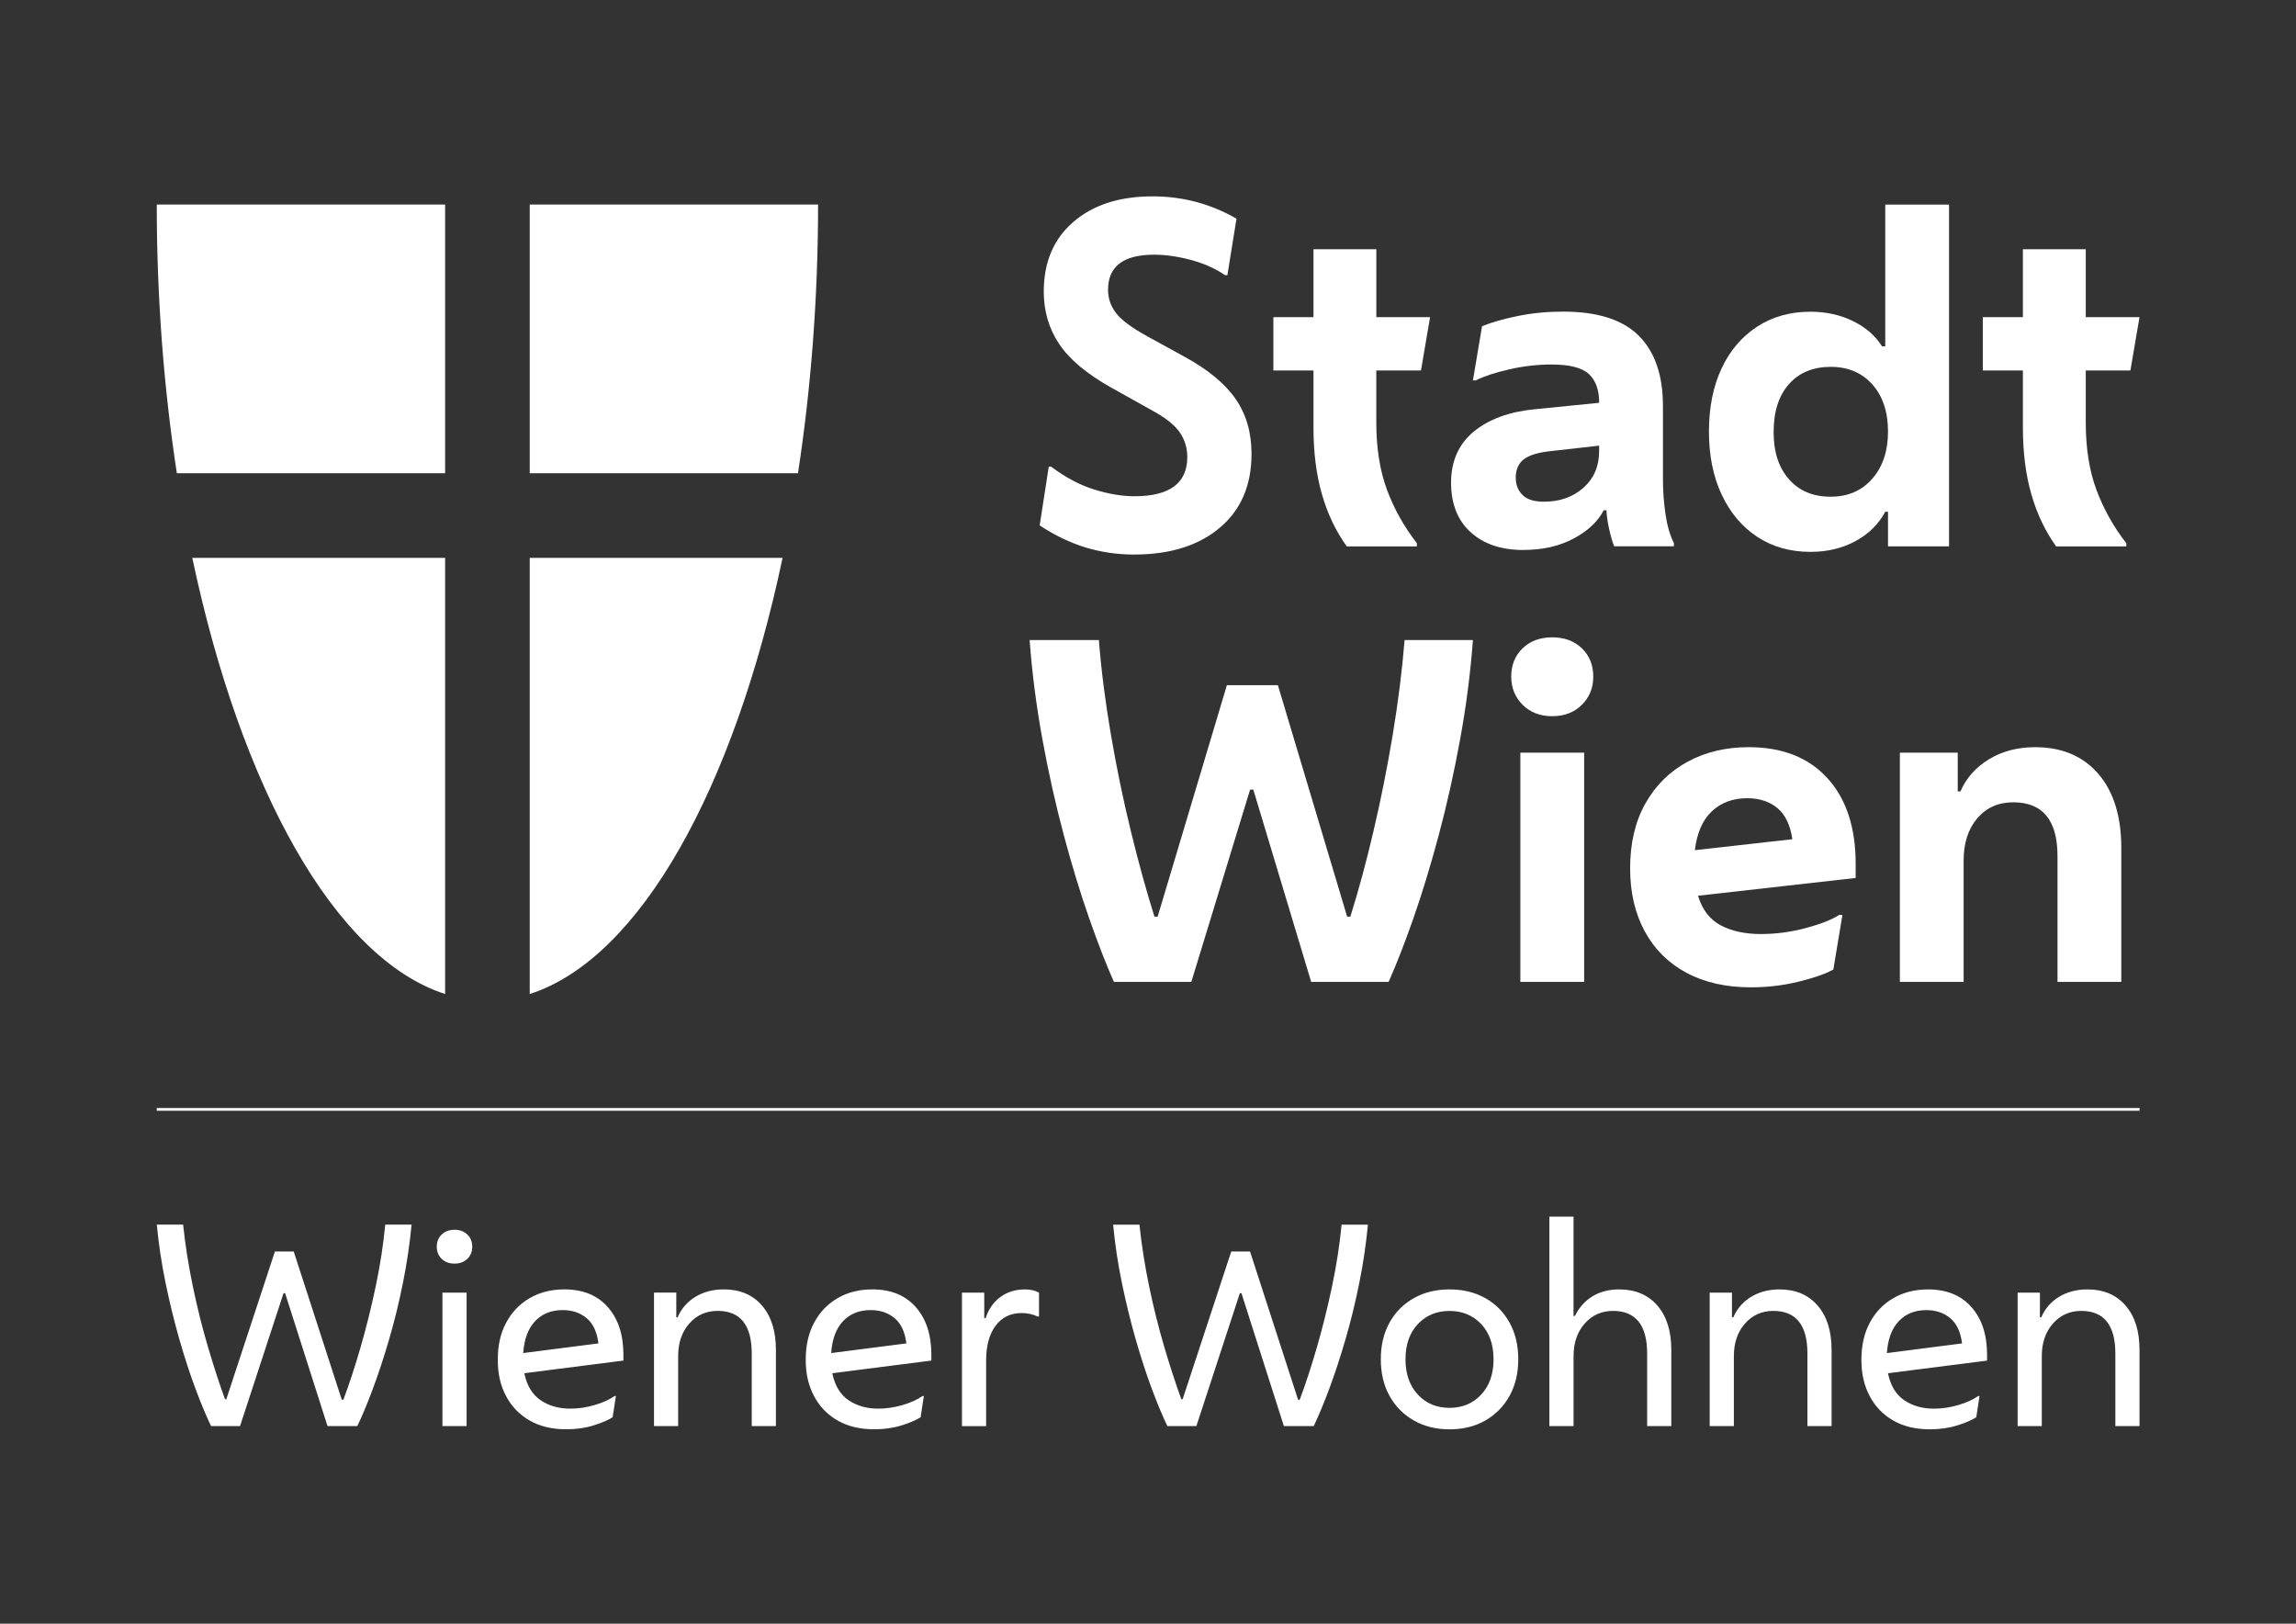 <?xml version="1.0" encoding="UTF-8"?>
<svg id="Ebene_1" data-name="Ebene 1" xmlns="http://www.w3.org/2000/svg" viewBox="0 0 841.89 595.28">
  <rect x="0" y="0" width="841.89" height="595.28" fill="#333333" stroke="none"/>
  <defs>
    <style>
      .cls-1 {
        fill: #fff;
      }

      .cls-2 {
        fill: #fff;
      }

      .cls-3 {
        fill: none;
        stroke: #fff;
      }
    </style>
  </defs>
  <line class="cls-3" x1="57.48" y1="406.72" x2="784.52" y2="406.72"/>
  <path class="cls-2" d="m103.95,474.09h.59l15.55,48.73h10.93c1.77-3.68,3.67-8.24,5.71-13.69,2.03-5.45,4.02-11.49,5.96-18.12,1.94-6.63,3.63-13.54,5.07-20.73,1.44-7.18,2.49-14.29,3.15-21.31h-9.65c-.72,7.48-1.9,15.09-3.54,22.84-1.64,7.75-3.5,15.18-5.56,22.3-2.07,7.12-4.15,13.47-6.25,19.05h-.59l-17.62-54.35h-6.89l-17.82,54.15h-.49c-2.04-5.58-4.1-11.91-6.2-19-2.1-7.09-3.95-14.49-5.56-22.2-1.61-7.71-2.81-15.31-3.59-22.79h-9.65c.66,7.02,1.72,14.13,3.2,21.31,1.48,7.19,3.17,14.1,5.07,20.73,1.9,6.63,3.87,12.67,5.91,18.12,2.03,5.45,3.94,10.01,5.71,13.69h10.63l15.95-48.73h0Zm67.39-12.55c1.21-1.15,1.82-2.64,1.82-4.48s-.61-3.33-1.82-4.48c-1.22-1.15-2.77-1.73-4.68-1.73s-3.46.58-4.68,1.73c-1.22,1.15-1.82,2.64-1.82,4.48s.61,3.33,1.82,4.48c1.21,1.15,2.77,1.72,4.68,1.72s3.46-.57,4.68-1.72h0Zm-.25,61.29v-48.93h-8.86v48.93h8.86Zm46.57-.25c3.02-.95,5.35-1.95,6.99-3l1.18-7.78h-.49c-1.84,1.31-4.27,2.41-7.28,3.3-3.02.89-6.01,1.33-8.96,1.33-4.2,0-7.83-1.03-10.88-3.1-3.05-2.07-5.04-5.36-5.96-9.89l36.33-4.63v-2.17c0-7.29-1.9-13.1-5.71-17.43-3.81-4.33-9.12-6.5-15.95-6.5-4.79,0-9.02,1.07-12.7,3.2-3.68,2.13-6.55,5.12-8.61,8.96-2.07,3.84-3.1,8.38-3.1,13.63s1.02,9.5,3.05,13.34c2.03,3.84,4.92,6.82,8.66,8.96,3.74,2.13,8.2,3.2,13.39,3.2,3.68,0,7.02-.48,10.04-1.43h0Zm-2.56-39.33c2.36,1.97,3.81,5.06,4.33,9.26l-27.57,3.54c.33-5.05,1.77-8.94,4.33-11.67,2.56-2.72,5.94-4.08,10.14-4.08,3.48,0,6.4.98,8.76,2.95h0Zm33.57,39.58v-25.7c0-4.86,1.36-8.83,4.09-11.91,2.72-3.08,6.19-4.63,10.39-4.63,8.33,0,12.5,5.22,12.5,15.65v26.58h8.86v-27.96c0-6.89-1.71-12.31-5.12-16.24-3.41-3.94-8.07-5.91-13.98-5.91-3.94,0-7.4.9-10.39,2.71-2.99,1.81-5.17,4.32-6.55,7.53h-.49v-9.06h-8.17v48.93h8.86Zm81.91-.25c3.02-.95,5.35-1.95,6.99-3l1.18-7.78h-.49c-1.84,1.31-4.27,2.41-7.28,3.3-3.02.89-6.01,1.33-8.96,1.33-4.2,0-7.83-1.03-10.88-3.1-3.05-2.07-5.04-5.36-5.96-9.89l36.33-4.63v-2.17c0-7.29-1.9-13.1-5.71-17.43-3.81-4.33-9.12-6.5-15.95-6.5-4.79,0-9.03,1.07-12.7,3.2-3.68,2.13-6.55,5.12-8.61,8.96-2.07,3.84-3.1,8.38-3.1,13.63s1.02,9.5,3.05,13.34c2.03,3.84,4.92,6.82,8.66,8.96,3.74,2.13,8.2,3.2,13.39,3.2,3.67,0,7.02-.48,10.04-1.43h0Zm-2.56-39.33c2.36,1.97,3.81,5.06,4.33,9.26l-27.57,3.54c.33-5.05,1.77-8.94,4.33-11.67,2.56-2.72,5.94-4.08,10.14-4.08,3.48,0,6.4.98,8.76,2.95h0Zm33.57,39.58v-24.02c0-5.45,1.16-9.71,3.49-12.8,2.33-3.09,5.53-4.63,9.6-4.63,2.03,0,3.97.43,5.81,1.28h.49v-8.76c-1.38-.79-3.12-1.18-5.22-1.18-3.41,0-6.38.92-8.91,2.76-2.53,1.84-4.35,4.43-5.46,7.78h-.49v-9.35h-8.17v48.93h8.86Zm93.03-48.73h.59l15.56,48.73h10.93c1.77-3.68,3.68-8.24,5.71-13.69,2.03-5.45,4.02-11.49,5.95-18.12,1.94-6.63,3.62-13.54,5.07-20.73,1.45-7.18,2.49-14.29,3.15-21.31h-9.65c-.72,7.48-1.9,15.09-3.55,22.84-1.64,7.75-3.49,15.18-5.56,22.3-2.07,7.12-4.15,13.47-6.25,19.05h-.59l-17.62-54.35h-6.89l-17.82,54.15h-.49c-2.03-5.58-4.1-11.91-6.2-19-2.1-7.09-3.95-14.49-5.56-22.2-1.61-7.71-2.81-15.31-3.59-22.79h-9.65c.66,7.02,1.72,14.13,3.2,21.31,1.48,7.19,3.17,14.1,5.07,20.73,1.9,6.63,3.87,12.67,5.91,18.12,2.03,5.45,3.94,10.01,5.71,13.69h10.63l15.95-48.73h0Zm90.03,46.67c3.77-2.17,6.73-5.17,8.86-9.01,2.13-3.84,3.2-8.32,3.2-13.44s-1.07-9.6-3.2-13.44c-2.14-3.84-5.09-6.83-8.86-8.96-3.77-2.13-8.15-3.2-13.14-3.2s-9.28,1.07-13.09,3.2c-3.81,2.13-6.78,5.12-8.91,8.96-2.13,3.84-3.2,8.32-3.2,13.44s1.07,9.6,3.2,13.44c2.13,3.84,5.1,6.84,8.91,9.01,3.81,2.17,8.17,3.25,13.09,3.25s9.37-1.08,13.14-3.25h0Zm-24.76-9.5c-3.02-3.25-4.53-7.56-4.53-12.94s1.51-9.68,4.53-12.9c3.02-3.21,6.89-4.82,11.61-4.82s8.6,1.61,11.62,4.82c3.02,3.22,4.53,7.52,4.53,12.9s-1.51,9.7-4.53,12.94c-3.02,3.25-6.89,4.87-11.62,4.87s-8.6-1.62-11.61-4.87h0Zm57.1,11.57v-25.7c0-4.86,1.36-8.83,4.09-11.91,2.72-3.08,6.18-4.63,10.38-4.63,8.34,0,12.51,5.22,12.51,15.65v26.58h8.86v-27.96c0-6.89-1.71-12.31-5.12-16.24-3.41-3.94-8.07-5.91-13.98-5.91-3.81,0-7.09.86-9.85,2.56-2.76,1.71-4.89,4.1-6.4,7.19h-.5v-36.43h-8.86v76.79h8.86Zm58.78,0v-25.7c0-4.86,1.36-8.83,4.08-11.91,2.72-3.08,6.19-4.63,10.39-4.63,8.34,0,12.5,5.22,12.5,15.65v26.58h8.86v-27.96c0-6.89-1.71-12.31-5.12-16.24-3.41-3.94-8.07-5.91-13.98-5.91-3.94,0-7.4.9-10.39,2.71-2.98,1.81-5.17,4.32-6.54,7.53h-.5v-9.06h-8.17v48.93h8.86Zm81.9-.25c3.02-.95,5.35-1.95,6.99-3l1.18-7.78h-.49c-1.84,1.31-4.27,2.41-7.28,3.3-3.02.89-6.01,1.33-8.96,1.33-4.2,0-7.83-1.03-10.88-3.1-3.05-2.07-5.04-5.36-5.95-9.89l36.33-4.63v-2.17c0-7.29-1.9-13.1-5.71-17.43-3.81-4.33-9.13-6.5-15.95-6.5-4.79,0-9.02,1.07-12.7,3.2-3.68,2.13-6.55,5.12-8.62,8.96-2.07,3.84-3.1,8.38-3.1,13.63s1.02,9.5,3.05,13.34c2.03,3.84,4.92,6.82,8.66,8.96s8.2,3.2,13.39,3.2c3.68,0,7.03-.48,10.04-1.43h0Zm-2.56-39.33c2.36,1.97,3.81,5.06,4.33,9.26l-27.56,3.54c.33-5.05,1.77-8.94,4.33-11.67,2.56-2.72,5.94-4.08,10.14-4.08,3.48,0,6.4.98,8.76,2.95h0Zm33.57,39.58v-25.7c0-4.86,1.36-8.83,4.09-11.91,2.72-3.08,6.18-4.63,10.38-4.63,8.34,0,12.5,5.22,12.5,15.65v26.58h8.86v-27.96c0-6.89-1.71-12.31-5.12-16.24-3.41-3.94-8.07-5.91-13.98-5.91-3.94,0-7.4.9-10.38,2.71-2.99,1.81-5.17,4.32-6.55,7.53h-.49v-9.06h-8.17v48.93h8.86Z"/>
  <path class="cls-1" d="m163.22,173.5v-98.51H57.48c0,34.25,2.6,67.48,7.37,98.51h98.36Z"/>
  <path class="cls-1" d="m163.22,204.53h-92.71c17.77,84.15,52.09,146.81,92.71,159.89v-159.89h0Z"/>
  <path class="cls-1" d="m194.24,173.5v-98.51h105.73c0,34.25-2.6,67.48-7.37,98.51h-98.36Z"/>
  <path class="cls-1" d="m194.24,204.53h92.71c-17.77,84.15-52.09,146.81-92.71,159.89v-159.89h0Z"/>
  <path class="cls-2" d="m415.97,203.31c-6.24,0-12.2-.86-17.88-2.59-5.68-1.73-11.31-4.43-16.87-8.1l3.34-21.55h.84c5.35,4.01,10.66,6.82,15.95,8.44,5.29,1.62,10.16,2.42,14.62,2.42,12.92,0,19.38-4.79,19.38-14.37,0-3.34-.92-6.35-2.75-9.02-1.84-2.67-5.1-5.29-9.78-7.85l-15.54-8.69c-8.91-5.01-15.23-10.33-18.96-15.96-3.73-5.62-5.6-12-5.6-19.13,0-10.8,3.62-19.32,10.86-25.56,7.24-6.24,16.93-9.36,29.07-9.36,11.03,0,21.27,2.73,30.74,8.19l-3.34,20.72h-.83c-3.57-2.45-7.74-4.31-12.53-5.6-4.79-1.28-9.3-1.92-13.53-1.92-11.25,0-16.87,4.29-16.87,12.86,0,3.12.97,5.96,2.92,8.52,1.95,2.56,5.76,5.4,11.44,8.52l13.7,7.52c8.57,4.68,14.81,9.83,18.71,15.45,3.9,5.63,5.84,12.34,5.84,20.13,0,11.58-3.9,20.63-11.69,27.15-7.8,6.52-18.21,9.77-31.25,9.77h0Z"/>
  <path class="cls-2" d="m493.82,200.31c-4.01-5.57-7.04-11.95-9.11-19.13-2.06-7.18-3.09-15.34-3.09-24.48v-20.88h-14.71v-19.55h14.71v-24.89h23.05v24.89h19.71l-3.34,19.55h-16.38v19.05c0,9.47,1.31,17.71,3.93,24.73,2.61,7.02,6.27,13.53,10.94,19.55v1.17h-25.73Z"/>
  <path class="cls-2" d="m558.64,201.64c-8.13,0-14.59-2.17-19.38-6.52-4.79-4.34-7.19-10.41-7.19-18.21s2.79-14.14,8.35-18.71c5.57-4.57,13.09-7.29,22.56-8.19l23.39-2.34v-.17c0-4.57-1.25-8.02-3.76-10.36-2.5-2.34-7.1-3.51-13.78-3.51-5.01,0-10.11.58-15.29,1.75-5.18,1.17-9.33,2.53-12.45,4.09h-1l3.34-19.88c3.56-1.45,7.97-2.7,13.2-3.76,5.23-1.06,10.75-1.59,16.54-1.59,12.59,0,21.83,2.95,27.74,8.85,5.9,5.91,8.85,14.48,8.85,25.73v26.73c0,4.34.3,8.63.92,12.86.61,4.23,1.64,7.8,3.09,10.69v1.17h-21.89c-.67-1.67-1.28-3.76-1.84-6.26-.56-2.51-.89-4.82-1-6.93h-1.01c-2.11,4.12-5.79,7.57-11.02,10.36-5.24,2.79-11.36,4.18-18.38,4.18h0Zm-2.84-26.4c0,2.45.8,4.51,2.42,6.18,1.61,1.67,4.26,2.51,7.93,2.51,5.79,0,10.61-1.7,14.45-5.1,3.84-3.4,5.76-7.88,5.76-13.45v-2l-17.71,2c-4.46.45-7.71,1.42-9.78,2.92-2.06,1.5-3.09,3.82-3.09,6.93h0Z"/>
  <path class="cls-2" d="m692.29,200.31v-12.7h-1c-2.45,4.57-6.1,8.16-10.94,10.78-4.85,2.62-10.33,3.93-16.46,3.93-7.46,0-13.98-1.84-19.55-5.51-5.57-3.67-9.92-8.83-13.03-15.45-3.12-6.62-4.68-14.34-4.68-23.14s1.53-16.48,4.59-23.06c3.06-6.57,7.4-11.69,13.03-15.37,5.63-3.68,12.17-5.51,19.63-5.51,5.68,0,10.86,1.14,15.54,3.42,4.68,2.28,8.24,5.38,10.69,9.27h1.17v-51.96h23.39v125.3h-22.39Zm-21.05-18.21c6.35,0,11.44-2.2,15.29-6.6,3.84-4.4,5.76-10.16,5.76-17.29s-1.92-13-5.76-17.29c-3.84-4.29-8.94-6.43-15.29-6.43s-11.56,2.12-15.29,6.35c-3.74,4.23-5.6,10.08-5.6,17.54s1.86,13,5.6,17.29c3.73,4.29,8.82,6.43,15.29,6.43h0Z"/>
  <path class="cls-2" d="m753.94,200.31c-4.01-5.57-7.04-11.95-9.1-19.13-2.06-7.18-3.09-15.34-3.09-24.48v-20.88h-14.7v-19.55h14.7v-24.89h23.05v24.89h19.71l-3.34,19.55h-16.37v19.05c0,9.47,1.31,17.71,3.92,24.73,2.62,7.02,6.27,13.53,10.94,19.55v1.17h-25.73Z"/>
  <path class="cls-2" d="m436.85,359.97h-28.4c-2.79-6.23-5.79-13.95-9.02-23.14-3.23-9.19-6.35-19.41-9.36-30.66-3.01-11.25-5.63-22.97-7.85-35.17-2.23-12.2-3.79-24.31-4.68-36.34h25.39c.89,11.14,2.36,22.72,4.43,34.75,2.06,12.03,4.48,23.75,7.27,35.17,2.78,11.42,5.68,21.91,8.68,31.49h1.17l25.39-84.87h18.71l25.39,84.87h1.17c3.01-9.58,5.85-20.07,8.52-31.49,2.68-11.41,5.01-23.14,7.02-35.17,2-12.03,3.45-23.61,4.35-34.75h25.06c-.89,12.03-2.46,24.14-4.68,36.34-2.23,12.2-4.84,23.92-7.85,35.17-3.01,11.25-6.13,21.47-9.35,30.66-3.23,9.19-6.24,16.9-9.03,23.14h-28.4l-21.22-70.5h-1.17l-21.55,70.5h0Z"/>
  <path class="cls-2" d="m569.17,262.57c-4.45,0-8.07-1.39-10.86-4.18-2.78-2.78-4.18-6.24-4.18-10.36s1.39-7.69,4.18-10.36c2.78-2.67,6.4-4.01,10.86-4.01s8.08,1.34,10.86,4.01c2.78,2.67,4.18,6.13,4.18,10.36s-1.39,7.58-4.18,10.36c-2.78,2.78-6.4,4.18-10.86,4.18h0Zm-11.69,97.4v-84.03h23.39v84.03h-23.39Z"/>
  <path class="cls-2" d="m642.01,361.97c-9.13,0-17.01-1.78-23.64-5.34-6.63-3.56-11.72-8.63-15.29-15.21-3.56-6.57-5.35-14.25-5.35-23.05,0-9.24,1.86-17.18,5.6-23.81,3.73-6.63,8.88-11.72,15.45-15.29,6.58-3.56,14.04-5.35,22.39-5.35,12.36,0,21.99,3.79,28.9,11.36,6.9,7.58,10.36,18.04,10.36,31.41v5.18l-57.81,6.52c1.56,5.13,4.35,8.75,8.35,10.86,4.01,2.12,8.91,3.18,14.7,3.18,5.46,0,10.92-.72,16.38-2.17,5.45-1.45,9.57-3.06,12.36-4.85h1.17l-3.34,20.05c-3.12,1.67-7.46,3.17-13.03,4.51-5.57,1.34-11.31,2-17.21,2h0Zm-1.33-69.33c-5.24,0-9.56,1.59-12.95,4.76-3.4,3.17-5.49,7.93-6.26,14.28l35.75-4.01c-.78-5.23-2.62-9.05-5.51-11.44-2.9-2.39-6.57-3.59-11.02-3.59h0Z"/>
  <path class="cls-2" d="m696.64,359.97v-84.03h21.22v14.2h1c2.11-4.9,5.59-8.83,10.44-11.78,4.85-2.95,10.5-4.43,16.96-4.43,9.8,0,17.51,3.26,23.14,9.77,5.62,6.52,8.43,15.57,8.43,27.15v49.12h-23.39v-46.11c0-13.14-5.41-19.72-16.21-19.72-5.46,0-9.86,1.95-13.2,5.85-3.34,3.9-5.01,9.08-5.01,15.54v44.44h-23.39Z"/>
</svg>